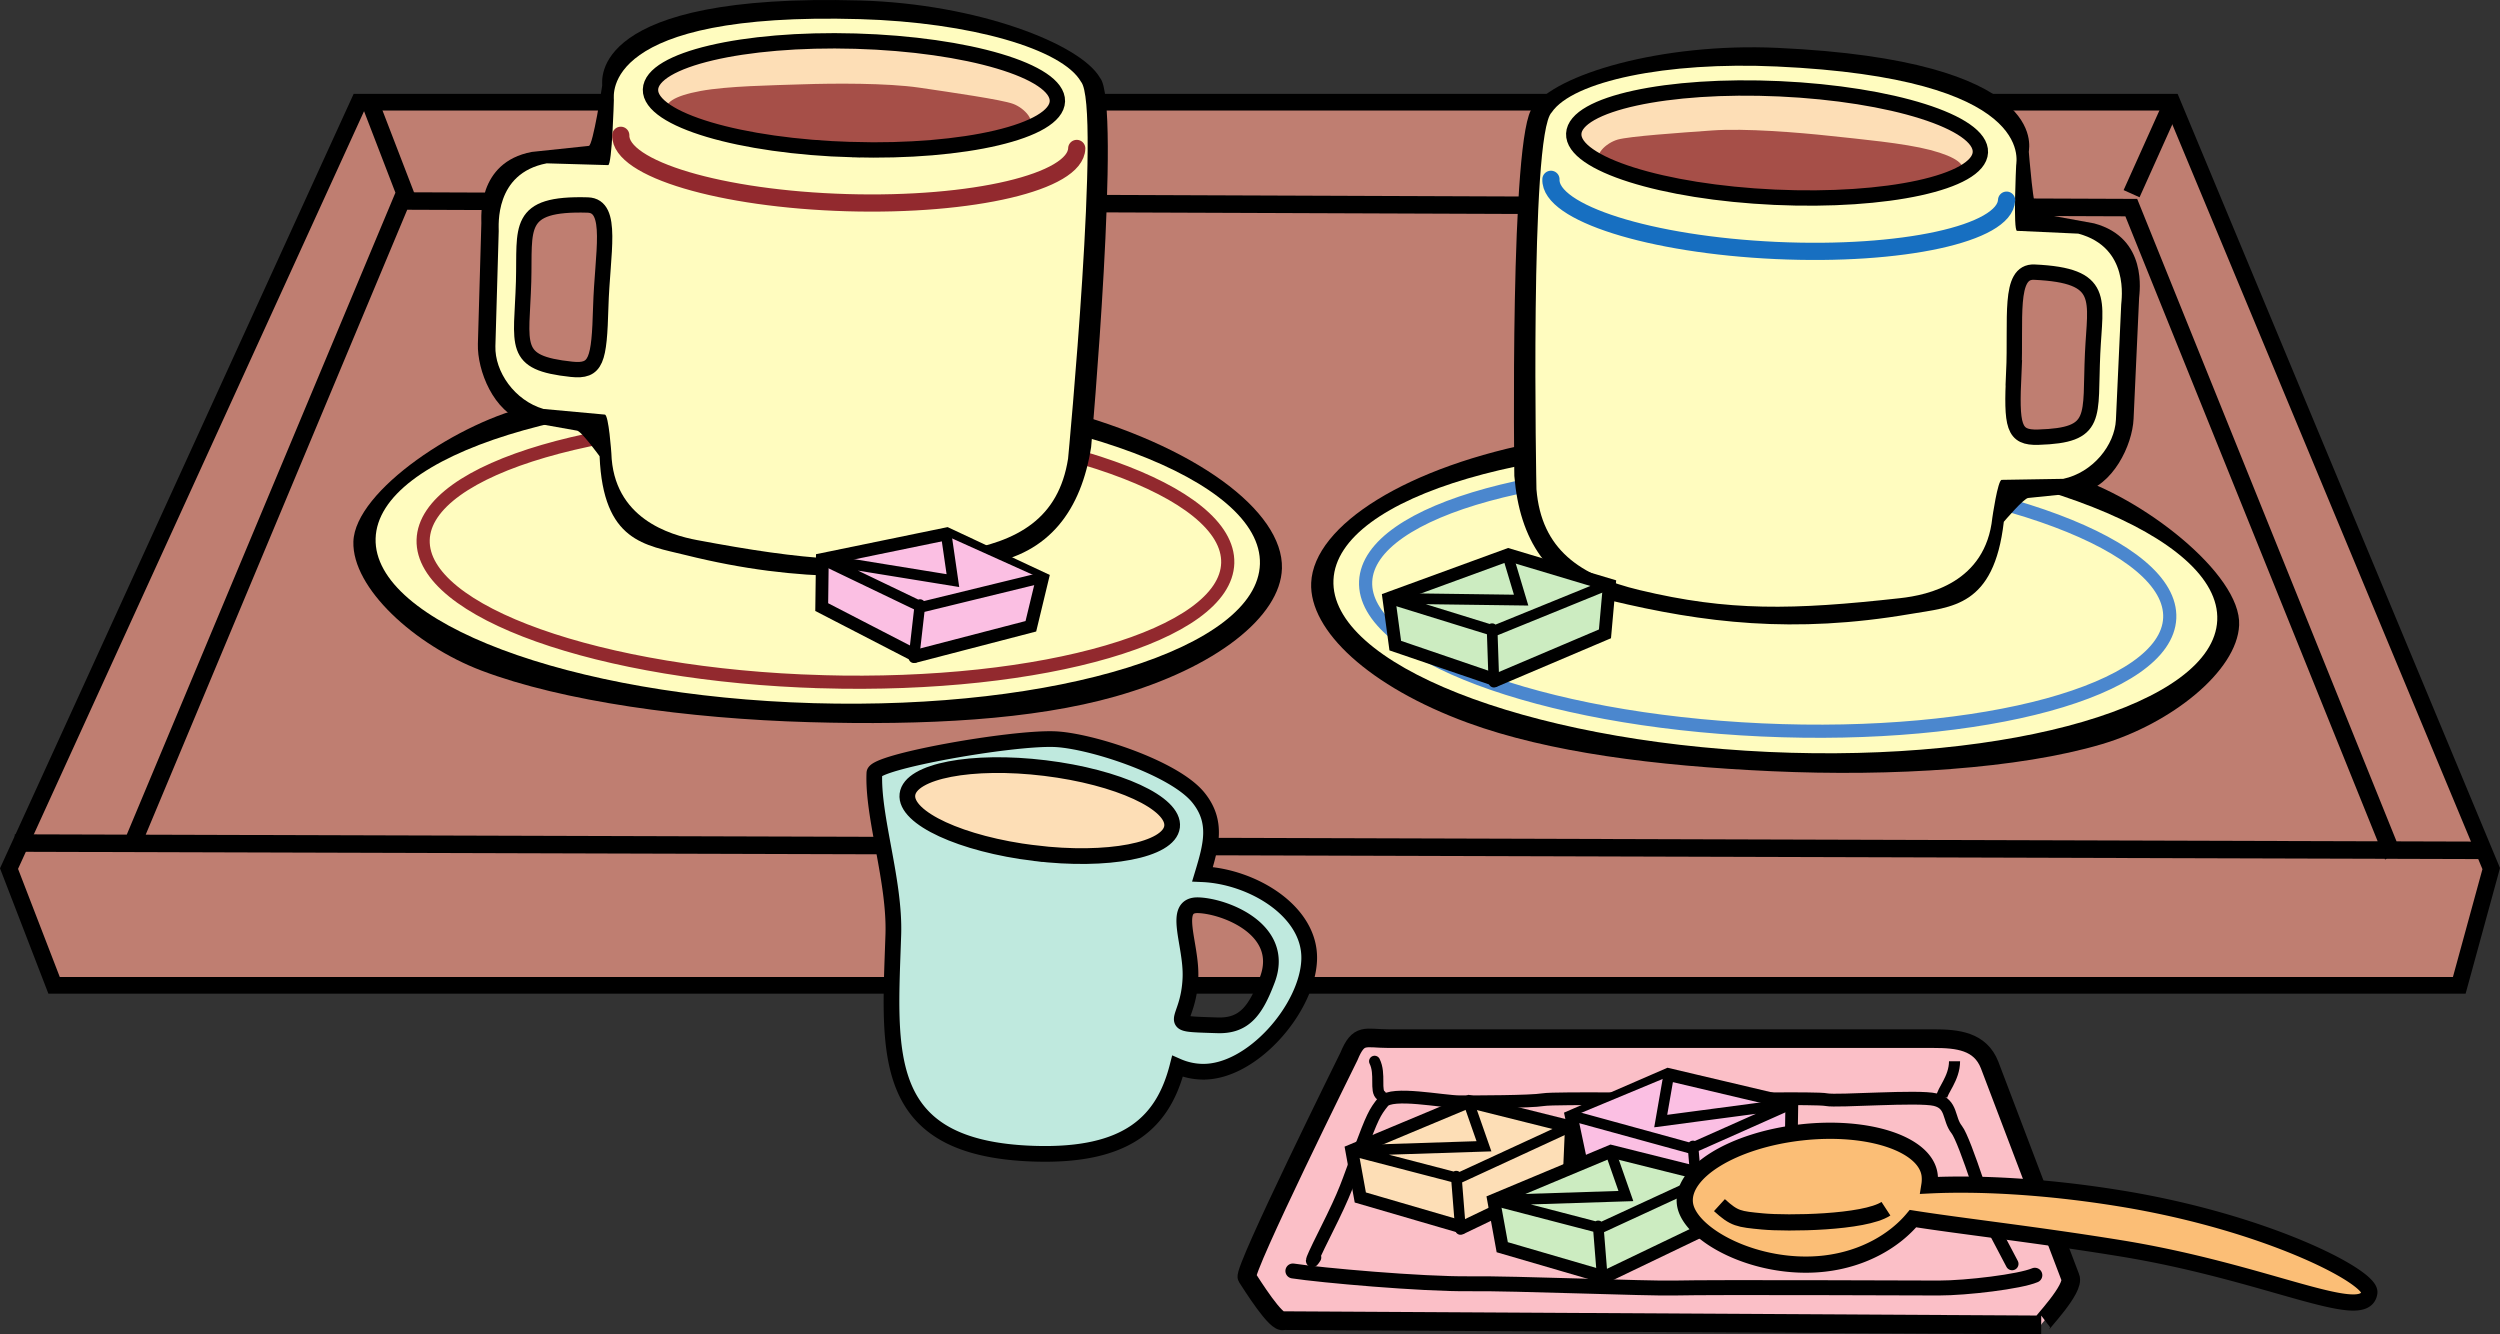 <svg xmlns="http://www.w3.org/2000/svg" width="413.531" height="220.693"><rect width="100%" height="100%" fill="#333333" stroke="none"/><path fill="#bf7e71" d="M8.946 162.984h397.848l5.285-19.308-52.79-126.774H59.385L1.493 143.676l7.453 19.308"/><path fill="none" stroke="#000" stroke-width="2.753" d="M8.946 162.984h397.848l5.285-19.308-52.79-126.774H59.385L1.493 143.676Zm0 0"/><path fill="none" stroke="#000" stroke-width="2.891" d="m410.048 140.656-407.61-1.207m19.516 0L66.399 33.246l286.14 1.094 43.313 107.293M60.981 16.351l6.504 16.895m291.613-15.688-6.507 14.48"/><path fill="#bfe9de" d="M216.555 158.734c-.265 8.094-9.55 18.813-17.808 18.54a10.69 10.69 0 0 1-3.973-.9c-2.328 9.134-8.152 14.977-23.773 14.462-25.723-.844-23.88-16.66-23.235-36.223.293-8.91-3.453-19.488-3.132-26.75.082-1.871 22.398-5.844 29.738-5.601 5.777.19 19.855 4.683 23.875 9.695 3.18 3.957 2.125 7.824.664 12.648 8.215.36 17.91 6.106 17.644 14.13zm-15.203 10.867c4.434.145 6.332-2.355 8.285-7.547 3.114-8.285-6.988-12.171-11.421-12.316-4.434-.144-1.114 6.356-1.297 11.899-.266 8.066-5.047 7.652 4.433 7.964"/><path fill="none" stroke="#000" stroke-width="2.599" d="M216.555 158.734c-.265 8.094-9.55 18.813-17.808 18.54a10.69 10.69 0 0 1-3.973-.9c-2.328 9.134-8.152 14.977-23.773 14.462-25.723-.844-23.88-16.66-23.235-36.223.293-8.91-3.453-19.488-3.132-26.75.082-1.871 22.398-5.844 29.738-5.601 5.777.19 19.855 4.683 23.875 9.695 3.18 3.957 2.125 7.824.664 12.648 8.215.36 17.91 6.106 17.644 14.13zm-15.203 10.867c4.434.145 6.332-2.355 8.285-7.547 3.114-8.285-6.988-12.171-11.421-12.316-4.434-.144-1.114 6.356-1.297 11.899-.266 8.066-5.047 7.652 4.433 7.964zm0 0"/><path fill="#fddeb6" d="M171.13 141.12c12.086 1.474 22.27-.484 22.746-4.37.472-3.883-8.946-8.23-21.032-9.703-12.09-1.473-22.273.484-22.746 4.37-.472 3.884 8.942 8.231 21.032 9.704"/><path fill="none" stroke="#000" stroke-width="2.599" d="M171.13 141.12c12.086 1.474 22.27-.484 22.746-4.37.472-3.883-8.946-8.23-21.032-9.703-12.09-1.473-22.273.484-22.746 4.37-.472 3.884 8.942 8.231 21.032 9.704zm0 0"/><path d="M184.544 115.191c-13.739 3.906-31.493 4.817-50.727 4.262-20.125-.578-40.789-3.445-54.183-8.531-11.079-4.207-21.399-13.66-21.18-21.317.246-8.511 17.82-20.043 29.594-22.531 13.105-2.773 29.75-4.07 47.382-3.562 14.625.421 28.36 1.18 40.012 4.253 22.149 5.836 36.879 16.72 36.606 26.266-.23 7.965-10.946 16.453-27.504 21.16"/><path fill="#fffcbf" d="M134.544 116.312c-40.391-1.164-72.813-13.36-72.414-27.234.398-13.879 33.468-24.184 73.863-23.02 40.394 1.164 72.816 13.356 72.414 27.235-.398 13.879-33.469 24.183-73.863 23.02"/><path fill="none" stroke="#92292e" stroke-width="2.177" d="M135.919 112.765c-36.754-1.058-66.27-11.562-65.926-23.46.344-11.899 30.414-20.688 67.164-19.63 36.754 1.06 66.27 11.567 65.926 23.465-.344 11.899-30.414 20.684-67.164 19.625zm0 0"/><path d="m87.962 25.129 9.43-.996c.69.02 2.222-10.004 2.222-10.004.027-.805-2.29-15.344 42.754-14.047 19.266.555 36.375 7.16 39.598 12.808 3.578 4.118-1.477 61.047-1.477 61.047-1.633 10.375-6.855 17.649-17.324 19.348-15.719 2.55-30.653 3.289-49.75-1.469-6.688-1.66-13.656-2.164-14.235-16.347 0 0-3.058-4.22-3.75-4.239l-8.718-1.55c-5.043-1.481-7.793-8.383-7.664-12.797l.574-19.989c.023-.863-.797-10.027 8.34-11.765"/><path fill="#fffcbf" d="m90.438 27.02 10.153.292c.66.02.949-10.77.949-10.77.02-.769-2.188-14.616 40.71-13.378 18.348.527 33.489 4.973 36.555 10.348 3.41 3.921-2.132 62.355-2.132 62.355-1.555 9.879-8.25 13.73-18.223 15.352-14.973 2.425-25.516 1.421-43.133-1.88-4.543-.85-13.867-3.6-14.191-14.382 0 0-.43-6.363-1.086-6.38l-10.137-.929c-4.805-1.406-8.078-6.183-7.957-10.39l.55-19.036c.02-.824-.76-9.55 7.942-11.203"/><path fill="#bf7e71" d="M94.54 61.086c-10.02-1.063-8.239-3.875-7.93-14.489.254-8.921-1.32-13.03 10.617-12.687 4.32.125 2.403 7.941 2.145 16.863s-.711 10.75-4.832 10.313"/><path fill="none" stroke="#000" stroke-width="2.539" d="M94.54 61.086c-10.02-1.063-8.239-3.875-7.93-14.489.254-8.921-1.32-13.03 10.617-12.687 4.32.125 2.403 7.941 2.145 16.863s-.711 10.75-4.832 10.313zm0 0"/><path fill="none" stroke="#92292e" stroke-linecap="round" stroke-width="2.845" d="M178.106 24.554c-.16 5.551-17.172 9.57-38 8.97-20.828-.602-37.582-5.59-37.422-11.145"/><path fill="#fddeb6" d="M140.837 24.75c-18.586-.535-33.54-4.988-33.395-9.946.14-4.953 15.324-8.539 33.91-8.003 18.586.535 33.54 4.988 33.395 9.945-.145 4.957-15.324 8.539-33.91 8.004"/><path fill="#a64f48" d="M169.989 21.37s-8.95 1.966-10.871 2.548c-1.922.578-17.504 1.398-18.457 1.37-.953-.026-18.676-2.124-20.235-3.12-1.558-1-9.453-2.496-10.05-3.785-.598-1.286 1.023-2.508 5.496-3.332 4.469-.825 11.773-.934 16.86-1.102 5.085-.172 13.98-.234 19.355.555 5.375.793 13.597 1.98 15.48 2.672 1.887.687 4.043 2.972 2.422 4.195"/><path fill="none" stroke="#000" stroke-width="2.539" d="M140.993 24.754c-18.586-.535-33.535-4.989-33.395-9.942.145-4.957 15.328-8.543 33.914-8.008 18.586.54 33.536 4.989 33.395 9.946-.145 4.957-15.328 8.539-33.914 8.004zm0 0"/><path fill="#fbbfe3" d="m156.618 88.297-20.594 4.238-.101 7.887 15.664 8.093 18.93-4.921 1.902-7.895-15.801-7.402"/><path fill="none" stroke="#000" stroke-linecap="round" stroke-width="2.116" d="m156.618 88.297-20.594 4.238-.101 7.887 15.664 8.093 18.93-4.921 1.902-7.895zm0 0"/><path fill="#fbbfe3" stroke="#000" stroke-linecap="round" stroke-width="1.764" d="m172.075 95.633-19.625 4.789-16.426-7.887 21.598 3.504-1.07-7.395m-4.379 11.364-1 8.785"/><path fill="#fbbfc7" d="M337.637 219.152c-.265 0 5.657-6.035 4.813-7.879l-13.344-35.113c-1.55-3.961-5.308-4.356-9.262-4.356h-90.117c-3.953 0-4.96-1.02-6.597 2.946 0 0-17.57 35.465-16.864 36.523.703 1.059 4.922 7.88 6.067 7.176l125.304.703"/><path fill="none" stroke="#000" stroke-width="3.083" d="M337.637 219.152c-.265 0 5.657-6.035 4.813-7.879l-13.344-35.113c-1.55-3.961-5.308-4.356-9.262-4.356h-90.117c-3.953 0-4.96-1.02-6.597 2.946 0 0-17.57 35.465-16.864 36.523.703 1.059 4.922 7.88 6.067 7.176zm0 0"/><path fill="none" stroke="#000" stroke-linecap="round" stroke-width="2.469" d="M213.856 210.234c4.586.703 21.278 2.203 29.274 2.117 7.539-.086 29.222.817 33.859.703 6.355-.156 40.824 0 43.73 0 4.586 0 13.407-1.058 15.872-2.117"/><path fill="none" stroke="#000" stroke-linecap="round" stroke-width="2.116" d="M217.5 208s-1.761 2.82 1.766-4.23c3.528-7.055 3.528-7.762 5.64-13.403 2.118-5.645 2.47-6.352 3.884-8.113 1.41-1.762 9.875 0 12.695 0 2.82 0 11.637 0 13.754-.352 2.117-.355 22.926 0 26.098 0 3.175 0 19.047-.355 20.808 0 1.766.352 15.168-.707 17.989 0 2.82.703 2.117 3.172 3.527 4.938 1.41 1.761 5.64 15.515 5.64 15.515l3.528 6.703"/><path fill="none" stroke="#000" stroke-linecap="round" stroke-width="1.834" d="M227.376 175.55c1.058 2.118 0 4.942 1.058 5.645"/><path fill="none" stroke="#000" stroke-width="1.834" d="M323.305 175.55c0 2.825-2.113 4.942-2.113 5.997"/><path fill="#fddeb6" d="m243 182.207-19.398 8.11 1.41 7.76 16.926 4.938 17.637-8.464.351-8.114-16.925-4.23"/><path fill="none" stroke="#000" stroke-linecap="round" stroke-width="2.116" d="m243 182.207-19.398 8.11 1.41 7.76 16.926 4.938 17.637-8.464.351-8.114zm0 0"/><path fill="none" stroke="#000" stroke-linecap="round" stroke-width="1.764" d="m259.575 186.437-18.34 8.465-17.633-4.586 21.864-.707-2.465-7.05m-2.117 11.991.703 8.817"/><path fill="#fbbfe3" d="m275.926 177.726 20.465 4.832-.125 7.883-15.89 7.64-18.782-5.464-1.675-7.945 16.007-6.946"/><path fill="none" stroke="#000" stroke-linecap="round" stroke-width="2.116" d="m275.926 177.726 20.465 4.832-.125 7.883-15.89 7.64-18.782-5.464-1.675-7.945zm0 0"/><path fill="#fbbfe3" stroke="#000" stroke-linecap="round" stroke-width="1.764" d="m260.266 184.613 19.48 5.352 16.645-7.407-21.687 2.88 1.281-7.364m4.051 11.484.746 8.813"/><path fill="#ccecc1" d="m266.473 190.433-19.398 8.11 1.414 7.761 16.926 4.938 17.636-8.465.352-8.113-16.93-4.23"/><path fill="none" stroke="#000" stroke-linecap="round" stroke-width="2.116" d="m266.473 190.433-19.398 8.11 1.414 7.761 16.926 4.938 17.636-8.465.352-8.113zm0 0"/><path fill="none" stroke="#000" stroke-linecap="round" stroke-width="1.764" d="m283.051 194.664-18.34 8.465-17.636-4.586 21.867-.703-2.469-7.055m-2.113 11.992.703 8.817"/><path fill="#fbbe76" d="M350.68 198.226c-12.68-2.062-23.765-2.535-31.535-2.152a6.33 6.33 0 0 0 .047-1.645c-.594-5.199-10.137-8.378-21.316-7.105-11.184 1.277-19.766 6.527-19.172 11.727.594 5.199 11.887 11.238 23.066 9.964 6.63-.757 11.727-3.914 14.66-7.441 7.891 1.25 20.301 2.625 34.356 4.91 24.281 3.945 40.457 12.57 41.129 7.32.336-2.593-16.953-11.632-41.235-15.578"/><path fill="none" stroke="#000" stroke-width="2.68" d="M350.68 198.226c-12.68-2.062-23.765-2.535-31.535-2.152a6.33 6.33 0 0 0 .047-1.645c-.594-5.199-10.137-8.378-21.316-7.105-11.184 1.277-19.766 6.527-19.172 11.727.594 5.199 11.887 11.238 23.066 9.964 6.63-.757 11.727-3.914 14.66-7.441 7.891 1.25 20.301 2.625 34.356 4.91 24.281 3.945 40.457 12.57 41.129 7.32.336-2.593-16.953-11.632-41.235-15.578zm0 0"/><path fill="none" stroke="#000" stroke-width="2.68" d="M284.415 199.344c2.48 2.253 3.148 2.32 7.148 2.699 4.004.379 16.805.246 20.395-2.106"/><path d="M242.739 119.539c13.41 4.918 31.047 7.148 50.266 8.027 20.113.918 40.933-.398 54.668-4.472 11.359-3.372 22.359-12.028 22.71-19.68.387-8.508-16.28-21.317-27.832-24.676-12.867-3.738-29.367-6.27-46.988-7.078-14.613-.668-28.367-.934-40.219 1.262-22.52 4.172-38.02 13.925-38.457 23.468-.363 7.957 9.688 17.22 25.852 23.149"/><path fill="#fffcbf" d="M292.516 124.379c40.368 1.847 73.606-7.899 74.243-21.766.632-13.871-31.579-26.61-71.946-28.457-40.367-1.848-73.605 7.898-74.242 21.766-.633 13.87 31.578 26.609 71.945 28.457"/><path fill="none" stroke="#4b87ce" stroke-width="2.177" d="M291.41 120.738c36.727 1.684 66.942-6.594 67.49-18.484.542-11.89-28.79-22.895-65.52-24.575-36.727-1.68-66.942 6.594-67.485 18.489-.547 11.886 28.79 22.89 65.516 24.57zm0 0"/><path d="m346.391 36.949-9.328-1.7c-.691-.03-1.472-10.14-1.472-10.14.035-.8 3.43-15.129-41.586-17.191-19.25-.88-36.809 4.433-40.442 9.824-3.875 3.84-3.074 60.988-3.074 60.988.855 10.465 5.523 18.11 15.836 20.582 15.484 3.715 30.324 5.563 49.723 2.242 6.789-1.16 13.777-1.14 15.406-15.242 0 0 3.367-3.976 4.058-3.945l8.809-.902c5.14-1.098 8.398-7.774 8.598-12.188l.914-19.976c.043-.864 1.543-9.938-7.442-12.352"/><path fill="#fffcbf" d="m343.782 38.648-10.145-.465c-.66-.03-.14-10.808-.14-10.808.031-.77 3.265-14.414-39.606-16.375-18.336-.84-33.765 2.465-37.226 7.597-3.688 3.66-2.516 62.34-2.516 62.34.817 9.969 7.207 14.309 17.031 16.664 14.746 3.54 25.336 3.32 43.153 1.34 4.593-.508 14.097-2.554 15.222-13.281 0 0 .903-6.316 1.559-6.285l10.176-.168c4.894-1.051 8.515-5.57 8.71-9.774l.872-19.023c.035-.82 1.465-9.465-7.09-11.762"/><path fill="#bf7e71" d="M333.106 61.672c.406-8.914-.926-16.856 3.395-16.657 11.93.547 10.05 4.524 9.644 13.442-.488 10.605 1.078 13.547-8.988 13.86-4.14.124-4.461-1.731-4.05-10.645"/><path fill="none" stroke="#000" stroke-width="2.539" d="M333.106 61.672c.406-8.914-.926-16.856 3.395-16.657 11.93.547 10.05 4.524 9.644 13.442-.488 10.605 1.078 13.547-8.988 13.86-4.14.124-4.461-1.731-4.05-10.645zm0 0"/><path fill="none" stroke="#176fc1" stroke-linecap="round" stroke-width="2.845" d="M256.544 29.66c-.254 5.55 16.41 10.82 37.226 11.773 20.813.954 37.89-2.773 38.145-8.324"/><path fill="#fddeb6" d="M293.696 32.633c18.574.847 33.816-2.477 34.04-7.43.23-4.953-14.645-9.656-33.22-10.508-18.574-.848-33.816 2.477-34.043 7.43-.226 4.953 14.649 9.656 33.223 10.508"/><path fill="#a64f48" d="M264.876 27.094s8.777 2.625 10.648 3.347c1.875.719 17.356 2.7 18.305 2.742.949.043 18.781-.73 20.41-1.605 1.629-.879 9.613-1.785 10.305-3.027.691-1.239-.836-2.579-5.23-3.735-4.395-1.152-11.673-1.804-16.731-2.351-5.063-.551-13.926-1.274-19.344-.887-5.418.387-13.707.96-15.64 1.508-1.93.547-4.25 2.668-2.723 4.008"/><path fill="none" stroke="#000" stroke-width="2.539" d="M293.536 32.625c18.574.851 33.816-2.477 34.043-7.43.226-4.953-14.649-9.656-33.223-10.508-18.574-.847-33.812 2.477-34.039 7.43-.226 4.953 14.645 9.656 33.219 10.508zm0 0"/><path fill="#ccecc1" d="m249.489 91.758-19.75 7.218 1.055 7.817 16.683 5.703 18.004-7.649.723-8.085-16.715-5.004"/><path fill="none" stroke="#000" stroke-linecap="round" stroke-width="2.116" d="m249.489 91.758-19.75 7.218 1.055 7.817 16.683 5.703 18.004-7.649.723-8.085zm0 0"/><path fill="none" stroke="#000" stroke-linecap="round" stroke-width="1.764" d="m265.852 96.746-18.707 7.617-17.406-5.387 21.875.293-2.145-7.16m-2.659 11.883.3 8.844"/></svg>
